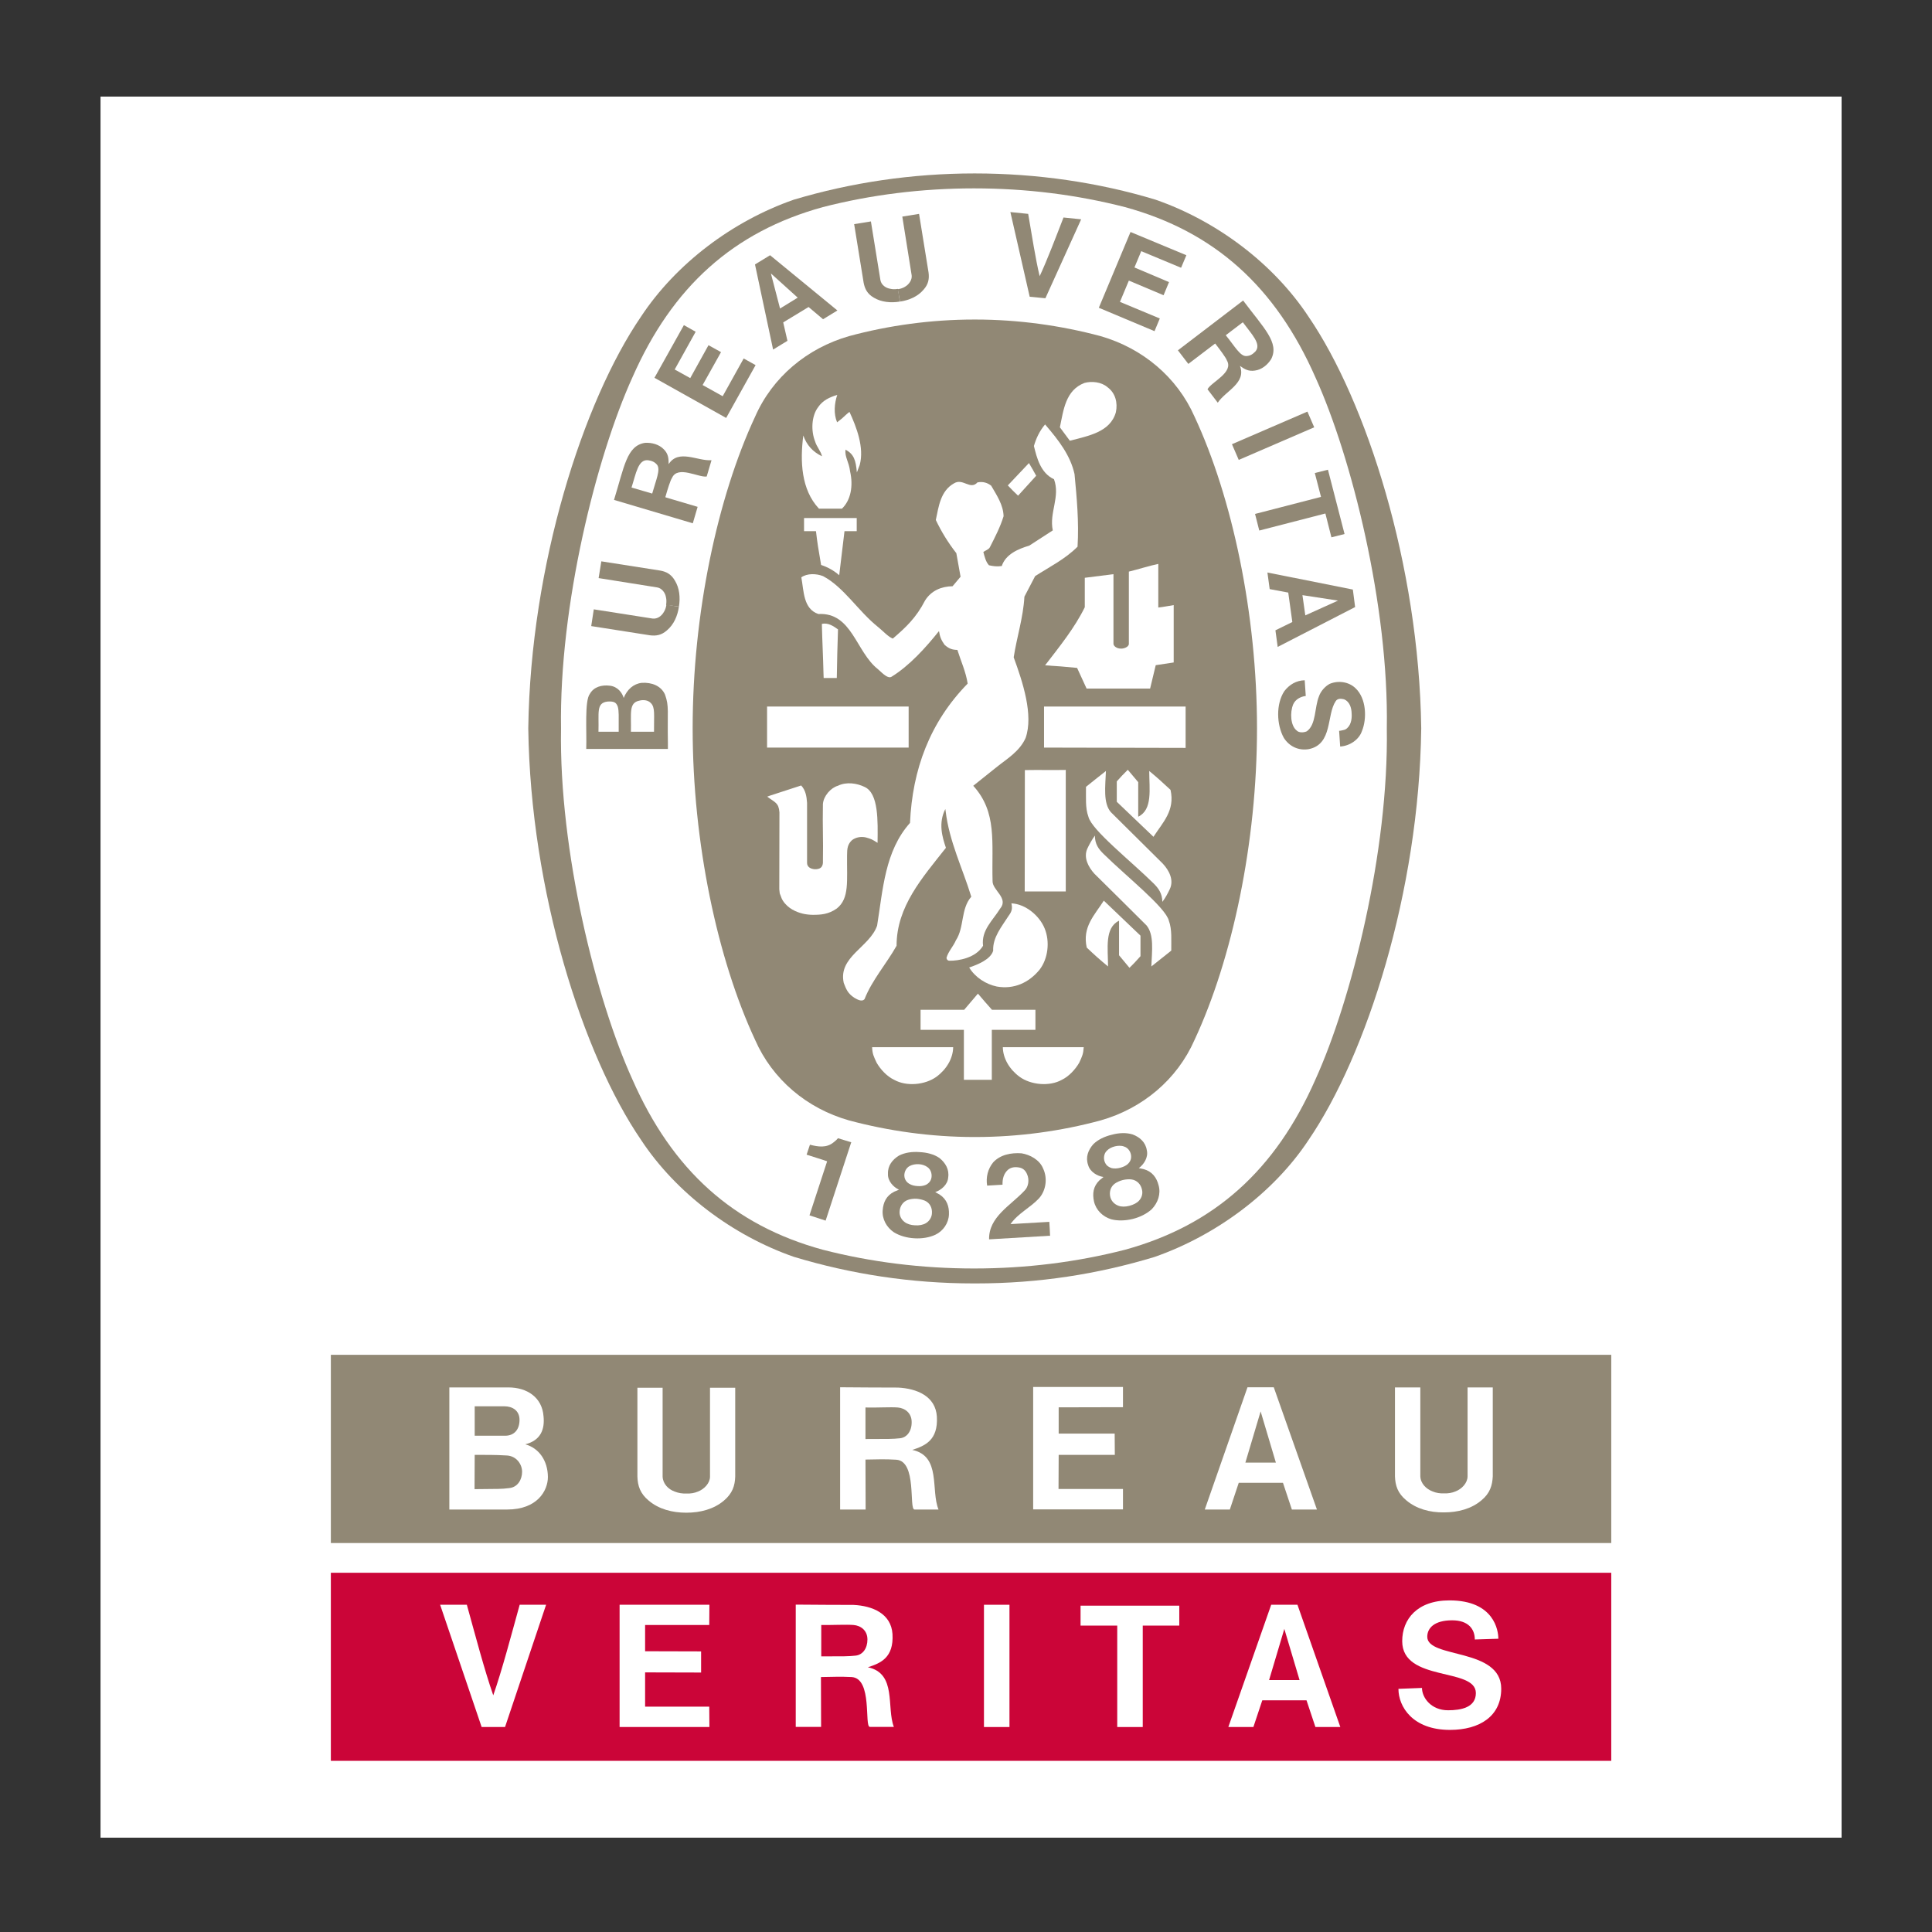 <?xml version="1.0" encoding="utf-8"?>
<!-- Generator: Adobe Illustrator 26.2.0, SVG Export Plug-In . SVG Version: 6.00 Build 0)  -->
<svg version="1.1" id="Livello_1" xmlns="http://www.w3.org/2000/svg" xmlns:xlink="http://www.w3.org/1999/xlink" x="0px" y="0px"
	 viewBox="0 0 1280 1280" style="enable-background:new 0 0 1280 1280;" xml:space="preserve">
<rect x="0" y="0" width="1280" height="1280" fill="#333333" stroke="none"/>
<style type="text/css">
	.st0{fill-rule:evenodd;clip-rule:evenodd;fill:#FFFFFF;}
	.st1{fill-rule:evenodd;clip-rule:evenodd;fill:#1D1D1B;}
	.st2{fill-rule:evenodd;clip-rule:evenodd;fill:#918875;}
	.st3{fill-rule:evenodd;clip-rule:evenodd;fill:#CB0538;}
	.st4{fill-rule:evenodd;clip-rule:evenodd;fill:#8F989A;}
	.st5{fill-rule:evenodd;clip-rule:evenodd;fill:url(#path2528_00000021091057267701537380000003263697498102078860_);}
	.st6{fill-rule:evenodd;clip-rule:evenodd;fill:#231F20;}
	.st7{fill-rule:evenodd;clip-rule:evenodd;fill:#163D7D;}
	.st8{fill-rule:evenodd;clip-rule:evenodd;fill:url(#path2556_00000088853958522969873860000015363797042087280789_);}
	.st9{fill-rule:evenodd;clip-rule:evenodd;fill:url(#path2578_00000085950556288711467950000007570522123575045272_);}
	.st10{fill-rule:evenodd;clip-rule:evenodd;fill:url(#path2616_00000103953470539240254320000004390226484085831838_);}
	.st11{fill-rule:evenodd;clip-rule:evenodd;fill:#4C758C;}
	.st12{fill-rule:evenodd;clip-rule:evenodd;fill:url(#path2646_00000017487791661733243270000016921690145643976609_);}
	.st13{fill-rule:evenodd;clip-rule:evenodd;fill:url(#path2674_00000082338684315610525690000001742651308303293631_);}
	.st14{fill-rule:evenodd;clip-rule:evenodd;fill:#4E6374;}
	.st15{fill-rule:evenodd;clip-rule:evenodd;fill:url(#path2696_00000020365918012372851640000003971607178185639607_);}
	.st16{fill-rule:evenodd;clip-rule:evenodd;fill:#566168;}
	.st17{fill-rule:evenodd;clip-rule:evenodd;fill:url(#path2726_00000005950100227581142390000003967708517494662319_);}
	.st18{fill-rule:evenodd;clip-rule:evenodd;fill:#375A70;}
	.st19{fill-rule:evenodd;clip-rule:evenodd;fill:url(#path2748_00000142889114057040882270000011639591442603883445_);}
	.st20{fill-rule:evenodd;clip-rule:evenodd;fill:#D6F0F5;}
	.st21{fill-rule:evenodd;clip-rule:evenodd;fill:url(#path2776_00000078038832311902594720000017488360848599882130_);}
	.st22{fill-rule:evenodd;clip-rule:evenodd;fill:url(#path2804_00000099630518291849571550000015173376855934695067_);}
	.st23{fill-rule:evenodd;clip-rule:evenodd;fill:url(#path2850_00000160880114282274822980000013979611725237996474_);}
	.st24{fill-rule:evenodd;clip-rule:evenodd;fill:url(#path2872_00000068678439983049811190000013242447411392090035_);}
	.st25{fill-rule:evenodd;clip-rule:evenodd;fill:url(#path2914_00000142886025148164980870000001393010825718489786_);}
	.st26{fill-rule:evenodd;clip-rule:evenodd;fill:url(#path2938_00000049220959759029025090000000449082012067833749_);}
	.st27{fill-rule:evenodd;clip-rule:evenodd;fill:url(#path2960_00000109739811658609406110000003171986583729751726_);}
	.st28{fill-rule:evenodd;clip-rule:evenodd;fill:url(#path2984_00000160901436691657930940000006454041998999600309_);}
	.st29{fill-rule:evenodd;clip-rule:evenodd;}
</style>
<g>
	<polygon class="st0" points="66.6,64 1220.1,64 1220.1,1217.5 66.6,1217.5 66.6,64 	"/>
	<path class="st1" d="M526,132.3C527.4,131.9,524.6,132.8,526,132.3L526,132.3z"/>
	<path class="st1" d="M526,132.3C526.3,132.2,525.8,132.4,526,132.3L526,132.3z"/>
	<path class="st2" d="M645.8,850.3h0.9c41.4,0,80.4-6.1,118.1-17.5c40.5-14.1,79-42.4,102.2-77.6c38.3-56.1,73.2-164.5,74.6-272.5
		v-0.3c-1.5-108-36.3-216.4-74.6-272.5c-23.2-35.2-60.8-63.5-101.4-77.6c-37.7-11.4-78.5-17.4-119.9-17.4
		c-41.4,0-82.1,6.1-119.8,17.4c-40.5,14.1-78.1,42.4-101.3,77.6C386.3,266,351.5,374.4,350,482.4v0.3c1.5,108,36.3,216.4,74.7,272.5
		c23.2,35.2,60.8,63.4,101.3,77.5c37.7,11.4,77.6,17.6,119,17.6H645.8L645.8,850.3z"/>
	<path class="st0" d="M918.8,482.6c1.3,81.3-23.4,180-47.3,232.6c-26.4,60-66.9,96.5-126.2,112.8c-32,8.2-65.5,12.4-100,12.4
		c-34.5,0-68.2-4.2-100.1-12.4c-59.4-16.2-99.8-52.8-126.2-112.8c-23.9-52.5-48.7-151.2-47.3-232.6c-1.3-81.3,23.4-180,47.3-232.6
		c26.4-60,66.9-96.5,126.2-112.8c31.9-8.2,65.7-12.4,100.1-12.4c34.5,0,68,4.2,100,12.4c59.3,16.2,99.8,52.8,126.2,112.8
		C895.4,302.6,920.2,401.3,918.8,482.6L918.8,482.6z"/>
	<path class="st2" d="M646.3,211.7c28.4,0,56.8,4,82.9,11c27.8,8,50.7,27.2,62.2,53.3c25,53.6,41.4,130.7,41.4,206.5
		c0,75.8-16.4,152.9-41.4,206.5c-11.5,26.2-34.4,45.4-62.2,53.3c-26.2,7.1-54.5,11-82.9,11h-0.9c-28.4,0-56.8-4-82.9-11
		c-27.9-7.9-50.7-27.1-62.2-53.3c-25-53.6-41.4-130.7-41.4-206.5c0-75.8,16.4-152.9,41.4-206.5c11.5-26.2,34.4-45.3,62.2-53.3
		c26.2-7.1,54.5-11,82.9-11H646.3L646.3,211.7z"/>
	<path class="st0" d="M686.5,315.2c-3.9-6.6-0.7-0.7-4.8-8.4L686.5,315.2L686.5,315.2z"/>
	<polygon class="st0" points="602,468.1 602,495.3 508.2,495.3 508.2,468.1 602,468.1 	"/>
	<path class="st0" d="M580.8,704.1c-2-4.3-2.8-5.8-3-10.3c19.6,0,32.9,0,53.7,0c-0.1,7.4-4.4,14.7-11.1,19.6c-7.5,5.4-19.8,6.6-28,2
		C587.7,713.2,583.4,708.6,580.8,704.1L580.8,704.1z"/>
	<path class="st0" d="M638.7,682.3l-28.8,0V669l28.9,0l9.1-10.7c4.4,5.2,4.7,5.5,9.3,10.7h28.8v13.3l-28.9,0c0,14.4,0,16.4,0,33.1
		c-5.8,0-13.2,0-18.5,0V682.3L638.7,682.3z"/>
	<path class="st0" d="M642.1,641c5.9-2,14.2-5.4,15.9-11.1c-0.4-8.9,5.7-16,10.2-23.1c2.3-3.1,2.6-4.9,1.9-8.3
		c9.2,0.4,18.5,8,22,16.6c3.6,8.7,2.3,20.1-3.4,27.4c-7.1,8.6-16.9,13.1-28.3,11.1C653.3,652.1,646.2,647.7,642.1,641L642.1,641z"/>
	<path class="st0" d="M572.9,521.4c-5.1-2.5-12.1-3.6-17.8-0.8c-4.6,1.3-9.5,6.7-9.9,12.1c-0.3,16.2,0.3,21.2,0,39.1
		c-0.3,2.8-1.8,4.1-5.3,4.1c-3-0.2-5.2-1.6-5.2-4.2v-39.8c-0.3-4.2-0.9-8.3-3.9-11.5l-20.6,6.7l-1.9,0.7c5.2,3.9,7.6,4,8.1,10.4
		l-0.1,51l0.3,2.7l0.7,1.8l0.6,1.6l0.7,1.3c3.4,5.4,9.1,7.7,13.2,8.7c1.8,0.5,4.9,0.8,6.7,0.8c5.3,0,10.4-0.3,15.9-4.2
		c8.5-6.7,6.6-18.3,6.8-35.2c0-4.7,0.4-7.4,3.3-10.1c2.5-1.9,5.9-2.5,9.1-1.8c3.6,1,4.2,1.3,7.8,3.6
		C581.6,543.7,582.1,525.7,572.9,521.4L572.9,521.4z"/>
	<path class="st0" d="M764.3,585.3c-15-14.8-41.1-35.4-43.2-44.2c-2.2-5.9-1.5-13-1.6-19.8c4.3-3.4,7.9-6.4,13.2-10.5
		c-0.4,10.5-1.9,21.1,3.2,27.2c12.3,12.2,23.5,23.3,34.5,34.2c4.2,4.5,7.4,10.8,4.7,16.7c-1.3,2.8-3,6-5,8.6
		C770,591.9,767.6,588.6,764.3,585.3L764.3,585.3z"/>
	<path class="st0" d="M679,510.2c11.5-0.2,15.2,0.1,27.1-0.1v80.5h-27.2L679,510.2L679,510.2z"/>
	<path class="st0" d="M739.9,517.7c2.9-3.2,3.9-4.4,7.3-7.7l6.9,8.2v22.9c9.7-4.7,7.3-18.4,7.3-30.3c5.7,4.7,8.6,7.4,14.1,12.5
		c3.1,13.7-5.1,21.5-11.3,31.1l-24.3-23.2V517.7L739.9,517.7z"/>
	<path class="st0" d="M762,456.1l3.7-15.4l11.9-1.8l0-38c-4.6,0.7-6.5,1.2-10.2,1.6v-28.9c-6.2,1.3-12.9,3.5-19.5,5.1v47.9
		c-0.1,2.3-3.8,3.1-4.5,3.1h-1c-2.4,0-4.7-1.6-4.7-3.2c0-17.4,0-29.8,0-46.1l-19,2.4v19.5c-6.7,13.7-16.7,26-26.3,38.5
		c10.3,0.7,11,0.7,21.2,1.7l6.3,13.7H762L762,456.1z"/>
	<path class="st0" d="M545.6,446.6c-0.3-12.6-0.8-20.8-1.1-33.2c3.9-1.1,7.7,1.4,10.7,3.6c-0.5,15.8-0.5,15.7-0.8,32.2h-8.7
		L545.6,446.6L545.6,446.6z"/>
	<path class="st0" d="M544,374.3c-2.1-12.4-2.3-13.3-3.4-22.4c-3,0-4,0-7.9,0v-8.7c13.7,0,21.2,0,34.9,0l0,8.7c-3.4,0-4.7,0-8.1,0
		l-3.5,29.2C552.3,377.9,548.3,375.7,544,374.3L544,374.3z"/>
	<path class="st0" d="M542.5,336.9c-11.7-12.5-12.5-31.3-10.3-48.3l0-0.1c2.2,6.3,6.2,10.8,12.4,13.8c-0.7-3.3-3.6-6.4-4.6-9.9
		c-2.7-6.8-2.5-16.6,2-22.6c3.2-4.7,7.7-6.6,12.7-8.2c-1.9,5.7-2.5,12.5-0.1,18.2c3.3-2.5,3.4-2.7,6-5.1c1-0.9,1.4-1.2,2.2-1.8
		c4.6,9.9,9.9,23.6,6.8,35.1l-1.9,5c-0.7-8.2-2-12.1-7.5-15.1c-0.7,4.8,2.3,8.1,3,14.4c2.2,9.6,0.5,19.1-5.4,24.7H542.5L542.5,336.9
		z"/>
	<path class="st0" d="M686.5,315.2l-12,13.2c-3.3-3.1-3.5-3.4-6.8-6.8c6.2-6.5,6.8-7.2,14-14.8L686.5,315.2L686.5,315.2z"/>
	<path class="st0" d="M702.2,283.1c2.4-11.4,3.7-24.6,16.3-29.4c4.7-1.3,11.2-0.7,15.2,2.8c5.4,3.9,6.9,10.5,5.6,16.6
		c-3.7,13.3-18.5,15.7-30.5,18.9L702.2,283.1L702.2,283.1z"/>
	<polygon class="st0" points="785.5,468.1 785.5,495.5 691.7,495.3 691.7,468.1 785.5,468.1 	"/>
	<path class="st0" d="M559,651.2c-3.8-17.3,17.1-23.6,22.1-37.9c3.9-24,5.1-49.4,21.8-68.1c1.6-35.4,13.1-66.6,38.2-92.3
		c-1.2-7.9-4.5-14.9-6.8-22.3c-3.3-0.1-5.5-0.7-8.5-3.4c-2.2-3.1-3.1-5.3-3.7-9.1c-8.7,10.9-19.6,23-31.5,30.3c-2.2,1.2-5-1.4-9-5.1
		c-14.6-11.5-17.1-37.7-39.4-36.5c-10.1-3.4-9.6-15.3-11.3-24.3c3.8-2.7,9.8-2.6,14.4-0.8c13.9,7.4,23.2,23.1,36.3,33.6
		c3.5,2.8,6.7,6.5,9.9,7.8c8.6-7.4,15.5-13.8,21.4-25.3c4.1-6.5,10.8-9.3,18.2-9.4l5.3-6.3l-2.8-15.6c-5.4-6.9-9.9-14.2-13.6-22
		c1.9-8.9,3.1-19.3,12.1-24.3c5.9-3.6,10.7,4.7,15.5-0.6c3.6-0.7,6.6,0.2,9.1,2.2c3.7,6.4,8,12.7,8.2,20.2
		c-2.2,7.2-5.7,13.9-9.1,20.6c-0.8,1.5-2.8,2-4.3,3.1c0.8,3.1,1.6,6.5,3.7,8.8c2.7,0.6,5.3,1,8.5,0.5c2.6-7.9,11.1-11.4,18.2-13.5
		l15.6-10.1c-2.5-11.8,5.1-22.2,0.8-33.9c-8.9-4.1-11.4-14.2-13.3-22c1.4-5,3.8-10.1,7.4-14.3l0.5,0.6c8.5,9.9,16.3,20,19,32.3
		c1.5,15.7,3,31.7,2,48.1c-8.4,8.4-18.5,13.3-28.1,19.5l-7.1,13.6c-0.8,14-5,26.6-7.1,40.2c6,16.4,13.2,38.2,7.9,53.4
		c-4,9-12.6,14-18.8,19l-15.9,12.7c16,17.6,12.1,37.6,12.8,63.1c-0.2,6.1,10.9,11.3,5,18.3c-4.9,7.9-12.6,14.3-11.3,24.6
		c-4.9,8.2-16.6,10-22.1,9.9c-1.2,0.1-2.1-0.8-2.1-2c1.2-4.2,4.5-7.5,6.2-11.5c5.7-8.7,3.1-20.8,10.2-28.9
		c-5.8-19-14.6-36.5-17-56.8l-0.2-1.3c-4.7,9.3-2.1,18.4,0.4,25.7C611,581.6,594,600.6,594,626.6c-6.7,11.9-16.3,22.8-21.2,35.3
		c-1.7,2.1-4.8,0.3-6.7-0.8C561.6,658.2,560.6,655.3,559,651.2L559,651.2z"/>
	<path class="st0" d="M731.2,565.8c15,14.8,41.1,35.4,43.2,44.2c2.2,5.9,1.5,13,1.6,19.8c-4.4,3.4-7.9,6.4-13.2,10.5
		c0.4-10.4,1.9-21-3.2-27.2c-12.3-12.2-23.4-23.3-34.5-34.2c-4.1-4.5-7.4-10.8-4.7-16.7c1.3-2.8,3.1-6,5-8.6
		C725.4,559.3,727.9,562.6,731.2,565.8L731.2,565.8z"/>
	<path class="st0" d="M755.6,633.5c-2.9,3.2-3.9,4.4-7.3,7.7l-6.9-8.3V610c-9.7,4.7-7.3,18.4-7.3,30.3c-5.7-4.7-8.6-7.3-14.1-12.5
		c-3.1-13.7,5.2-21.5,11.3-31.1l24.3,23.2V633.5L755.6,633.5z"/>
	<path class="st0" d="M715,704.1c2-4.3,2.7-5.8,3-10.3c-19.7,0-32.8,0-53.6,0c0.1,7.4,4.4,14.7,11.1,19.6c7.4,5.4,19.8,6.6,28,2
		C708.1,713.2,712.4,708.6,715,704.1L715,704.1z"/>
	<path class="st2" d="M655.3,821.1c-0.3-14.9,14.3-22.4,23.5-32.3c2.5-2.4,3.4-7.1,1.6-11c-1.1-2.5-2.7-3.7-4.7-4.2
		c-3.2-0.7-5.9-0.3-8,1.5c-2.8,2.6-3.6,6.1-3.5,9.8l-10.2,0.6c-0.9-5.6,0.5-11.1,4-15.4c4.7-5.1,11.9-6.5,18.8-6
		c5.6,0.9,12,4.3,14.3,10.1c3,6.3,2,14.4-2.7,19.7c-6,6.4-13.9,9.9-18.9,17.1l25.7-1.5c0.2,3.2,0.4,6.3,0.5,9.2L655.3,821.1
		L655.3,821.1z"/>
	<path class="st2" d="M564,756.8l-0.2,0.5l-16.8,51.4l-10.7-3.5l11.5-35.2l0.2-0.6c-4.2-1.5-9.4-3-13.6-4.4l2.2-6.6
		c5.4,1.4,11,2.3,15.7-1.6c1.7-1.3,2-1.7,2.9-2.7L564,756.8L564,756.8z"/>
	<path class="st2" d="M767.6,785.3c-1.3-5.1-4.2-9.1-9.8-10.7l-3.3-0.7c3.3-2.4,6.4-7.1,5.3-11.8c-0.8-5.3-4.6-8.7-9.4-10.5
		c-4.2-1.3-9.1-1.1-13.8,0.2c-4.7,1.1-9.2,3.2-12.3,6.3c-3.4,3.9-5.2,8.6-3.4,13.7c1.2,4.6,6.1,7.4,10.2,8l-2.6,2.1
		c-4.3,4.1-4.8,9-3.7,14.1c1.3,5.7,5.8,10.1,11.4,11.8c4.2,1.1,9.2,1,14.2-0.2c4.9-1.2,9.4-3.5,12.6-6.4
		C767.2,796.9,769.2,790.9,767.6,785.3L767.6,785.3z M732.3,770.6c-1.3-2.2-1.3-6,1-8.2c1.3-1.4,3.3-2.4,5.3-2.9
		c2-0.5,4.3-0.6,6.1,0.1c3.1,0.9,4.8,4.2,4.7,6.8c0,2-0.9,3.6-2.2,4.8c-1.3,1.2-3.2,2-5.1,2.5c-1.9,0.5-3.9,0.6-5.6,0.2
		C734.7,773.3,733.2,772.4,732.3,770.6L732.3,770.6z M754.7,795.4c-1.4,1.6-3.8,2.8-6.5,3.5c-2.7,0.7-5.4,0.7-7.3-0.1
		c-2.7-1-4.5-3.1-5.2-5.4c-1-3.5,0-7.2,3-9.3c1.3-0.9,3.2-1.8,5.2-2.3c2.1-0.5,4.2-0.6,5.7-0.4c3.7,0.5,6.3,3.3,7,6.8
		C757.2,790.6,756.6,793.3,754.7,795.4L754.7,795.4z"/>
	<path class="st2" d="M628.7,804.6c0.2-5.2-1.3-10-6.2-13.2l-2.9-1.6c3.9-1.3,8.3-4.9,8.6-9.7c0.8-5.3-1.8-9.7-5.8-12.9
		c-3.6-2.5-8.4-3.7-13.2-3.9c-4.8-0.4-9.7,0.3-13.6,2.3c-4.4,2.7-7.5,6.7-7.3,12c-0.3,4.8,3.6,8.9,7.3,10.6l-3.1,1.3
		c-5.3,2.6-7.3,7.1-7.7,12.3c-0.5,5.8,2.6,11.4,7.4,14.6c3.7,2.3,8.5,3.7,13.6,4c5,0.3,10-0.5,14-2.4
		C624.8,815.6,628.5,810.4,628.7,804.6L628.7,804.6z M599.3,780.1c-0.6-2.5,0.5-6.1,3.4-7.6c1.7-0.9,3.8-1.3,6-1.2
		c2.1,0.1,4.2,0.8,5.7,1.9c2.7,1.8,3.3,5.5,2.5,7.9c-0.6,1.9-1.9,3.1-3.5,3.9c-1.6,0.7-3.6,1-5.6,0.8c-2-0.1-3.9-0.6-5.4-1.5
		C600.9,783.4,599.7,782,599.3,780.1L599.3,780.1z M613.4,810.4c-1.8,1.1-4.5,1.6-7.2,1.4c-2.7-0.1-5.3-0.9-6.9-2.2
		c-2.3-1.7-3.4-4.3-3.3-6.7c0.1-3.6,2.2-6.9,5.7-8c1.5-0.5,3.6-0.8,5.6-0.7c2.1,0.2,4.1,0.7,5.5,1.3c3.4,1.5,5,5,4.6,8.7
		C617.2,806.5,615.8,809,613.4,810.4L613.4,810.4z"/>
	<polygon class="st2" points="870.7,283.1 820.7,304.7 816.2,294.3 866.2,272.7 870.7,283.1 	"/>
	<path class="st2" d="M682.2,196.6l-12.8-56.1l11.8,1.2c2.4,13.9,4.8,29.6,7.6,41.3c5.1-10.9,10.7-25.8,15.8-38.9l11.7,1.2
		l-23.7,52.3L682.2,196.6L682.2,196.6z"/>
	<polygon class="st2" points="469.4,228.7 457.3,250.5 447,244.8 460.9,219.8 453.1,215.4 433.6,250.3 481.1,276.9 500.6,241.9 
		492.7,237.5 478.8,262.5 465.5,255.1 477.7,233.3 469.4,228.7 	"/>
	<path class="st2" d="M440.6,460.2c-2.6-5.9-8.9-8.2-15.4-7.8c-5.5,0.6-9.7,4.4-12,10c-0.9-3.3-3.9-7.5-9.1-8.1
		c-5.5-0.7-10.7,0.8-13.3,5.4c-3.6,4.6-2,24.8-2.4,36.5l54.1,0l0-4C442.1,470.7,443.4,468.1,440.6,460.2L440.6,460.2z M409.9,484.8
		h-13.4c0.4-12.5-1.7-19.1,6-20c4.5-0.3,5.8,0.7,6.8,3.4C410.1,471.1,409.9,474,409.9,484.8L409.9,484.8z M433.3,484.8l-15.2,0h-0.1
		c0.3-12.1-1.6-19.2,5.6-20.6c2.5-0.7,5.7-0.4,7.5,1.5C434.2,468.6,433.2,473.6,433.3,484.8L433.3,484.8z"/>
	<polygon class="st2" points="871.1,313.4 879.8,311.2 890.8,353.8 882.1,356 878.1,340.2 834.3,351.5 831.5,340.5 875.2,329.2 
		871.1,313.4 	"/>
	<path class="st2" d="M596.2,199.8c-6,1-12.3,0.4-17.3-2.6c-4.3-2.5-5.9-5.8-6.7-9.8l-6.3-38.9l11.1-1.8l6.3,38.9
		c0.6,3.2,3.5,5.2,6.4,5.7c1.6,0.4,3.4,0.4,5.2,0.1L596.2,199.8L596.2,199.8z"/>
	<path class="st2" d="M596.3,199.8c6.1-0.9,11.8-3.4,15.6-7.9c3.3-3.7,3.8-7.3,3.3-11.3l-6.3-38.9l-11.1,1.8l6.2,38.9
		c0.4,2.9-1.7,6-4.3,7.5c-1.4,0.9-3.1,1.5-4.9,1.7L596.3,199.8L596.3,199.8z"/>
	<path class="st2" d="M896.3,390.6l-56.6-11.3l1.5,11l12.3,2.3l2.7,19.5l-11.2,5.5l1.5,11l51.3-26.4L896.3,390.6L896.3,390.6z
		 M864.8,407.7l-1.9-13.4l23.5,3.6h0.1l0,0h0.1h-0.1L864.8,407.7L864.8,407.7z"/>
	<path class="st2" d="M888.1,484.1l1-0.2l1.3-0.3l0.9-0.3c3.6-2,4.5-6.7,4.2-10.6c-0.1-3.9-1.4-7.9-5-9.4c-1.9-0.5-4.4-0.7-5.6,1.3
		c-6.1,9.1-1.9,28.4-17.7,31.7c-6.9,1.2-13-1.8-16.6-7.4c-4.9-8.8-5.3-22.5,0.3-31c3.4-4.4,8-7.1,13.5-7.2l0.7,10.4
		c-3.4,0.4-6.8,2.2-8.3,5.5c-2.3,5.5-1.8,14.2,2.3,17.4c1.5,1.6,4.8,1.4,6.7,0.5c6.3-4.5,5-15.8,8.1-23.3c1.1-3.2,4-6.5,7-8.1
		c5.6-2.4,12.7-1.5,17.2,2.9c7.2,6.8,7.6,20.2,4.2,28.4c-1.9,5.6-8,9.8-14.4,10.2l-0.7-10.4L888.1,484.1L888.1,484.1z"/>
	<path class="st2" d="M449.8,402c-0.9,6.1-3.4,11.8-7.9,15.6c-3.7,3.3-7.3,3.8-11.3,3.3l-38.9-6.1l1.7-11.1l38.9,6.1
		c3.3,0.4,6-1.7,7.5-4.3c0.9-1.4,1.5-3.2,1.7-4.9L449.8,402L449.8,402z"/>
	<path class="st2" d="M449.8,401.9c1-6,0.4-12.3-2.7-17.3c-2.5-4.3-5.8-5.9-9.8-6.6l-38.9-6.1l-1.8,11.1l38.9,6.2
		c2.9,0.5,5.2,3.4,5.7,6.4c0.4,1.7,0.4,3.4,0.1,5.2L449.8,401.9L449.8,401.9z"/>
	<path class="st2" d="M510.2,169.1l-10,6.1l12,56.4l9.5-5.8l-2.8-12.2l16.8-10.2l9.6,8.1l9.5-5.8L510.2,169.1L510.2,169.1z
		 M516.8,204.4l-6-23l0-0.1l0,0l0-0.1l0.1,0.1l17.6,15.9L516.8,204.4L516.8,204.4z"/>
	<polygon class="st2" points="774.5,186.9 751.6,177.2 756.1,166.4 782.5,177.4 786,169.1 749,153.7 728,203.9 764.9,219.4 
		768.4,211 742,200 747.9,185.9 770.9,195.6 774.5,186.9 	"/>
	<path class="st2" d="M443,307.5c0-3.7-0.2-6.9-3.3-9.9c-3-3.1-7.8-4.5-12.4-4.2c-12.1,1.9-13.7,15.8-20.5,37.8l52.2,15.5l3.2-10.9
		l-20.6-6.1l-0.8-0.3c1.4-5,3.4-11.4,4.4-12.7c3.7-8.6,17.6-0.2,23-1l3.2-10.8C462.1,305.6,449.6,297.3,443,307.5L443,307.5z
		 M432.1,327l-13.7-4c3-9.3,4.3-18.7,10.9-18.1c2.6,0.4,4.4,1.1,6,3C437.8,311.1,434.6,318,432.1,327L432.1,327z"/>
	<path class="st2" d="M823.6,199.1l-43.2,33l6.9,9l17.1-13l0.7-0.5c3.2,4.1,7.2,9.5,7.7,11.1c4.8,8.1-10.2,14.3-12.8,19.2l6.8,8.9
		c5.1-7.8,19.1-13,14.7-24.4c3,2.2,5.7,3.8,10,3.1c4.3-0.6,8.2-3.6,10.7-7.6C847.7,227,837.4,217.5,823.6,199.1L823.6,199.1z
		 M831.7,232.9c-1.9,1.9-3.5,2.9-6,3c-4.1,0.2-7.7-6.6-13.6-13.8l11.3-8.6C829.2,221.4,836,228,831.7,232.9L831.7,232.9z"/>
	<polygon class="st2" points="219.2,1022.3 1067.5,1022.3 1067.5,897.6 219.2,897.6 219.2,1022.3 	"/>
	<polygon class="st3" points="219.2,1166.6 1067.5,1166.6 1067.5,1042 219.2,1042 219.2,1166.6 	"/>
	<path class="st0" d="M454.8,989.5c2.7,0.1,5.3-0.3,7.6-1.3c4.2-1.6,8-5.6,8-9.9l0-58.9h16.7v58.9c-0.2,6-1.8,11.1-7.5,15.9
		c-6.7,5.7-15.7,8-24.8,8h-0.2c-9.1,0-18.1-2.3-24.8-8c-5.7-4.7-7.3-9.8-7.5-15.9v-58.9h16.7l0,58.9c0.2,4.8,3.8,8.4,8,9.9
		C449.5,989.2,452.1,989.6,454.8,989.5L454.8,989.5z"/>
	<polygon class="st0" points="738.5,949.8 701.4,949.8 701.4,932.4 744,932.3 744,918.9 684.5,918.9 684.5,1000 744,1000 744,986.5 
		701.3,986.5 701.4,963.9 738.6,963.9 738.5,949.8 	"/>
	<path class="st0" d="M956.7,989.4c2.6,0.1,5.3-0.3,7.6-1.3c4.2-1.6,8-5.6,8-10l0-58.9h16.7v58.9c-0.3,6-1.8,11.2-7.5,15.9
		c-6.7,5.7-15.7,8-24.8,8h-0.2c-9.1,0.1-18.1-2.3-24.8-8c-5.7-4.7-7.3-9.8-7.5-15.9v-58.9H941v58.9c0.2,4.8,3.9,8.4,8.1,10
		C951.4,989.1,954.1,989.5,956.7,989.4L956.7,989.4z"/>
	<path class="st0" d="M297.7,919.2c16.2,0,25.7,0,39.1,0c12.5,0,22.4,6.7,23.3,19.1c0.9,8.6-1.8,16-12.1,18.6
		c9.1,2.5,14.9,10.8,15,21.6c0,9.2-7.1,21.6-27,21.6h-38.3V919.2L297.7,919.2z"/>
	<path class="st2" d="M314.5,963.9c6,0,13.4-0.1,21.4,0.4c6.3,0.4,10,5.8,10,10.8c0,5-2.8,10.2-8.5,10.8c-5.8,0.7-6.3,0.5-23,0.7
		l0.1-22.6V963.9L314.5,963.9z"/>
	<path class="st2" d="M314.5,931.7c7.9,0,13.1,0,19.6,0c5.4,0,10.1,2.8,10.1,9c0,6.5-3.6,10.5-9.5,10.5c-5.9,0-12.2,0-20.2,0
		L314.5,931.7L314.5,931.7z"/>
	<path class="st0" d="M843.9,919.1h-17.4l-28.3,81h16.6l5.9-17.7h29.3l5.9,17.7h16.6L843.9,919.1L843.9,919.1z M825.1,969l10.1-33.9
		v-0.2l0,0.1l0-0.1v0.2l10.1,33.9H825.1L825.1,969z"/>
	<path class="st0" d="M604.4,960.6c8.3-2.7,17.2-6.3,16.3-22c-0.8-13.6-13.3-18.7-25.8-19.3c-13.9,0-22.8-0.1-38.3-0.2l0,81h16.9
		l-0.1-33.1c7.7-0.1,12.6-0.4,20.4,0.1c13.9,0.9,8.2,33,12.1,33h15.9C616.5,987.3,623.7,964.7,604.4,960.6L604.4,960.6z
		 M596.1,952.9c-4.8,0.5-7.2,0.5-22.7,0.5v-20.9c7.9,0.2,16.6-0.4,21.4,0c4.8,0.4,9.2,3.7,9.2,9.6
		C604.1,948.1,600.9,952.5,596.1,952.9L596.1,952.9z"/>
	<path class="st0" d="M319.1,1144.2l-27.5-81l17.7,0c5.6,20.2,11.6,43.1,17.5,60c5.9-16.9,11.9-39.8,17.5-60l17.5,0l-27.2,81H319.1
		L319.1,1144.2z"/>
	<polygon class="st0" points="464.5,1094.1 427.4,1094 427.4,1076.6 469.9,1076.6 470,1063.2 410.5,1063.2 410.5,1144.2 470,1144.2 
		469.9,1130.7 427.4,1130.7 427.4,1108 464.5,1108.1 464.5,1094.1 	"/>
	<polygon class="st0" points="651.9,1063.2 668.8,1063.2 668.8,1144.2 651.9,1144.2 651.9,1063.2 	"/>
	<polygon class="st0" points="715.9,1077 715.9,1063.8 781.3,1063.8 781.3,1077 757.1,1077 757.1,1144.2 740.2,1144.2 740.2,1077 
		715.9,1077 	"/>
	<path class="st0" d="M859.6,1063.2h-17.4l-28.4,81h16.6l5.9-17.7h29.3l5.9,17.7H888L859.6,1063.2L859.6,1063.2z M840.8,1113.1
		l10.1-33.9v-0.1l0,0.1l0-0.1v0.1l10.1,33.9H840.8L840.8,1113.1z"/>
	<path class="st0" d="M575,1104.6c8.4-2.7,17.2-6.3,16.3-22c-0.9-13.6-13.3-18.7-25.8-19.3c-13.9,0-22.8-0.1-38.3-0.2v81H544
		l-0.1-33c7.7-0.1,12.6-0.4,20.4,0c13.9,0.9,8.2,33,12,33h15.9C587.2,1131.2,594.3,1108.7,575,1104.6L575,1104.6z M566.8,1096.9
		c-4.8,0.5-7.2,0.5-22.7,0.5v-20.8c7.9,0.1,16.6-0.4,21.4,0c4.8,0.4,9.2,3.6,9.2,9.6C574.7,1092.1,571.6,1096.4,566.8,1096.9
		L566.8,1096.9z"/>
	<path class="st0" d="M926.5,1118.9c0,11.8,9.4,27.2,34.1,27.2c19.9,0,34-9.2,34-27.3c0-27.3-49-19.8-49-34.4
		c0-5.7,4.6-10.9,16.5-10.9c11,0,15,6.1,15,12.7l15.6-0.5c0-5.2-2.6-25.4-32.4-25.4c-21.4,0-31.3,12.5-31.3,27
		c0,27.3,48.8,17.2,48.8,34.4c0,9.5-9.7,11.4-18.4,11.4c-11.3,0-17.3-8.4-17.3-14.8L926.5,1118.9L926.5,1118.9z"/>
</g>
</svg>
